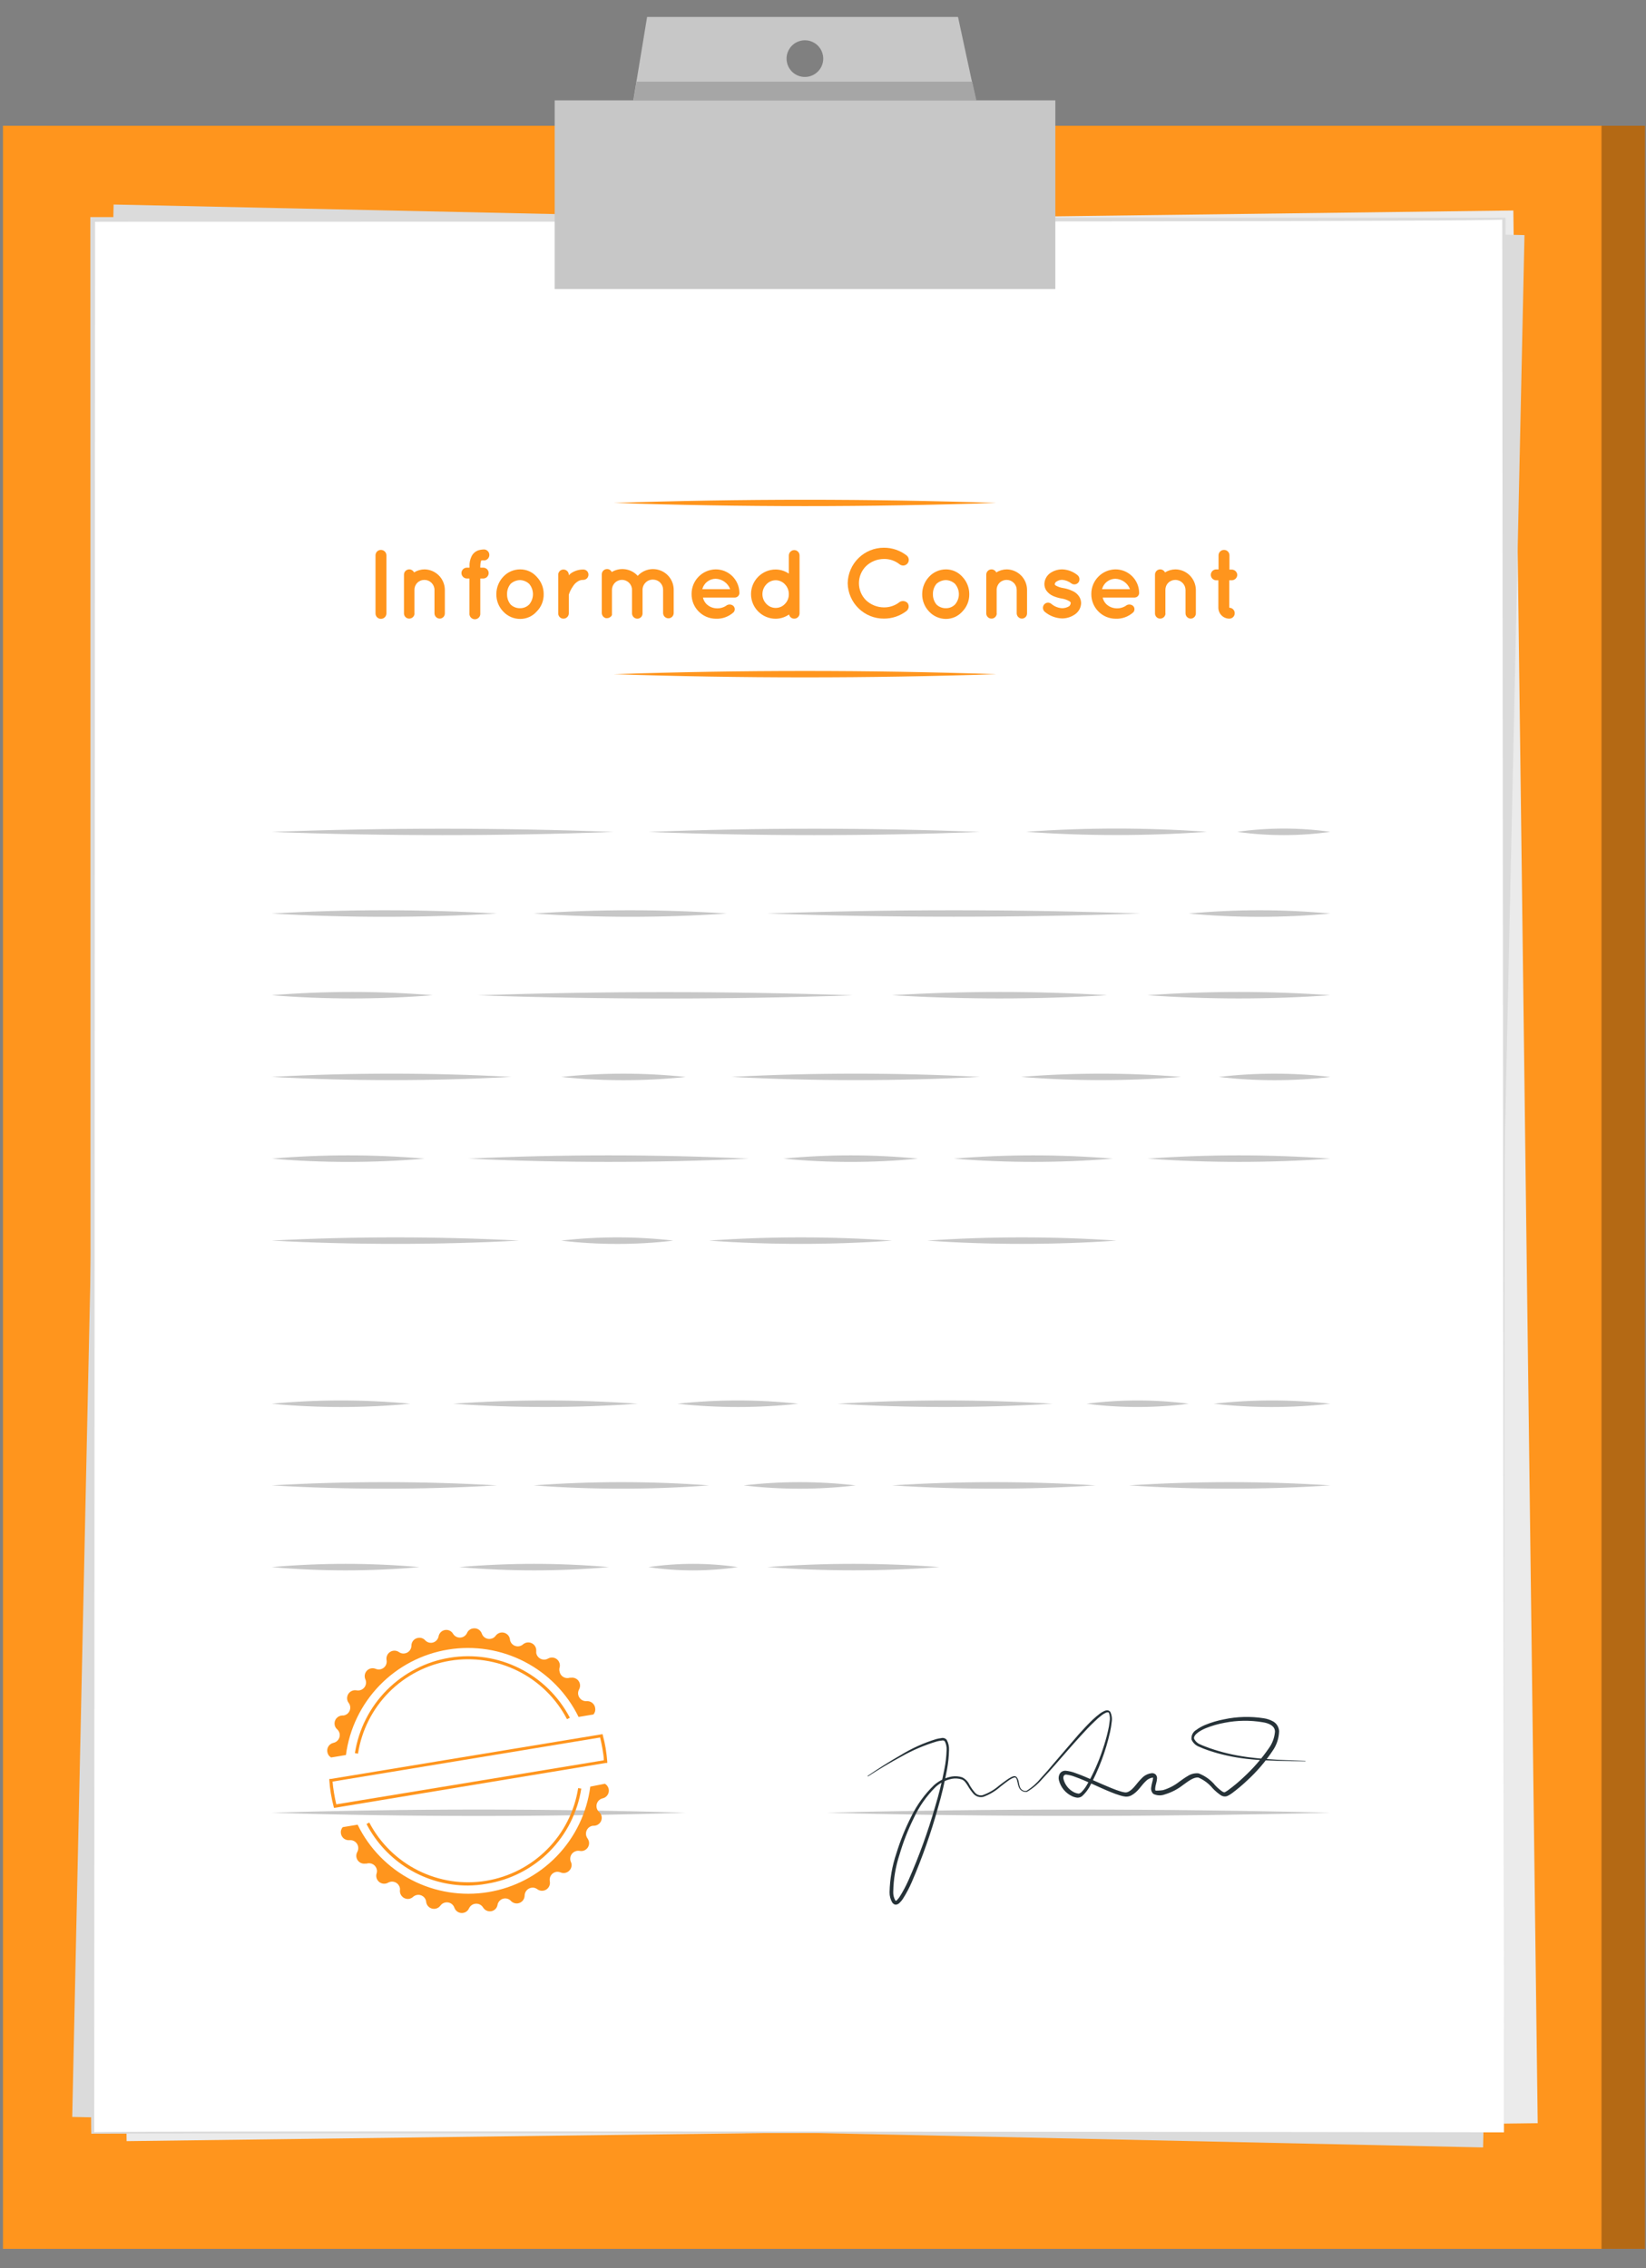 <svg width="82" height="113" viewBox="0 0 82 113" fill="none" xmlns="http://www.w3.org/2000/svg">
    <rect x="0" y="0" width="82" height="113" fill="#808080" stroke="none"/>
    <path d="M81.947 6.266H2.312V112.042H81.947V6.266Z" fill="#FF951D"/>
    <g opacity="0.3">
    <path d="M81.947 6.266H2.312V112.042H81.947V6.266Z" fill="#020100"/>
    </g>
    <path d="M79.783 6.266H0.148V112.042H79.783V6.266Z" fill="#FF951D"/>
    <path d="M75.391 10.487L5.094 11.383L6.308 106.676L76.605 105.78L75.391 10.487Z" fill="#EBEBEB"/>
    <path d="M5.66 10.19L3.598 105.469L73.884 106.99L75.946 11.712L5.66 10.19Z" fill="#DBDBDB"/>
    <path d="M74.92 10.938H4.617V106.238H74.92V10.938Z" fill="white"/>
    <path d="M74.923 106.234C74.863 106.253 4.604 106.29 4.547 106.306C4.491 106.322 4.513 10.968 4.5 10.933V10.816H4.614C4.686 10.797 74.932 10.863 74.999 10.848C75.027 10.933 74.894 106.145 74.916 106.234H74.923ZM74.923 106.234L74.838 10.933C75.416 11.094 4.468 11.028 4.62 11.053L4.737 10.933L4.693 106.234C4.203 106.136 75.046 106.234 74.923 106.234Z" fill="#DBDBDB"/>
    <path d="M61.637 41.445C63.174 41.227 64.734 41.227 66.271 41.445C64.734 41.661 63.174 41.661 61.637 41.445Z" fill="#C7C7C7"/>
    <path d="M51.117 41.443C54.116 41.227 57.127 41.227 60.126 41.443C57.127 41.657 54.116 41.657 51.117 41.443Z" fill="#C7C7C7"/>
    <path d="M32.301 41.448C37.792 41.236 43.324 41.236 48.818 41.448C43.324 41.66 37.792 41.66 32.301 41.448Z" fill="#C7C7C7"/>
    <path d="M13.535 41.448C19.2 41.236 24.915 41.236 30.573 41.448C24.906 41.66 19.194 41.66 13.535 41.448Z" fill="#C7C7C7"/>
    <path d="M59.219 45.515C61.565 45.297 63.925 45.297 66.271 45.515C63.925 45.732 61.565 45.732 59.219 45.515Z" fill="#C7C7C7"/>
    <path d="M38.219 45.513C44.402 45.298 50.626 45.298 56.809 45.513C50.626 45.725 44.402 45.725 38.219 45.513Z" fill="#C7C7C7"/>
    <path d="M26.586 45.515C29.788 45.297 33 45.297 36.202 45.515C33 45.73 29.788 45.73 26.586 45.515Z" fill="#C7C7C7"/>
    <path d="M13.535 45.515C17.273 45.297 21.02 45.297 24.757 45.515C21.02 45.73 17.273 45.73 13.535 45.515Z" fill="#C7C7C7"/>
    <path d="M57.164 49.583C60.196 49.368 63.239 49.368 66.271 49.583C63.239 49.798 60.196 49.798 57.164 49.583Z" fill="#C7C7C7"/>
    <path d="M44.441 49.583C48.011 49.368 51.591 49.368 55.161 49.583C51.591 49.798 48.011 49.798 44.441 49.583Z" fill="#C7C7C7"/>
    <path d="M23.793 49.589C30.008 49.377 36.267 49.377 42.484 49.589C36.267 49.8 30.008 49.8 23.793 49.589Z" fill="#C7C7C7"/>
    <path d="M13.535 49.583C16.205 49.368 18.888 49.368 21.558 49.583C18.888 49.798 16.205 49.798 13.535 49.583Z" fill="#C7C7C7"/>
    <path d="M60.719 53.656C62.564 53.438 64.428 53.438 66.273 53.656C64.428 53.872 62.564 53.872 60.719 53.656Z" fill="#C7C7C7"/>
    <path d="M50.863 53.653C53.517 53.438 56.185 53.438 58.839 53.653C56.185 53.868 53.517 53.868 50.863 53.653Z" fill="#C7C7C7"/>
    <path d="M36.441 53.653C40.564 53.438 44.695 53.438 48.817 53.653C44.695 53.868 40.564 53.868 36.441 53.653Z" fill="#C7C7C7"/>
    <path d="M27.957 53.656C30.018 53.438 32.095 53.438 34.156 53.656C32.095 53.872 30.018 53.872 27.957 53.656Z" fill="#C7C7C7"/>
    <path d="M13.535 53.653C17.51 53.438 21.494 53.438 25.468 53.653C21.494 53.868 17.51 53.868 13.535 53.653Z" fill="#C7C7C7"/>
    <path d="M57.164 57.726C60.196 57.508 63.239 57.508 66.271 57.726C63.239 57.941 60.196 57.941 57.164 57.726Z" fill="#C7C7C7"/>
    <path d="M47.516 57.726C50.152 57.508 52.801 57.508 55.437 57.726C52.801 57.941 50.152 57.941 47.516 57.726Z" fill="#C7C7C7"/>
    <path d="M39.02 57.726C41.252 57.508 43.501 57.508 45.734 57.726C43.501 57.943 41.252 57.943 39.02 57.726Z" fill="#C7C7C7"/>
    <path d="M23.324 57.726C27.971 57.508 32.653 57.508 37.303 57.726C32.653 57.941 27.971 57.941 23.324 57.726Z" fill="#C7C7C7"/>
    <path d="M13.535 57.726C16.069 57.508 18.617 57.508 21.15 57.726C18.616 57.943 16.069 57.943 13.535 57.726Z" fill="#C7C7C7"/>
    <path d="M46.191 61.81C49.331 61.595 52.481 61.595 55.621 61.81C52.481 62.026 49.331 62.026 46.191 61.81Z" fill="#C7C7C7"/>
    <path d="M35.32 61.81C38.356 61.595 41.404 61.595 44.44 61.81C41.405 62.026 38.358 62.026 35.324 61.81H35.32Z" fill="#C7C7C7"/>
    <path d="M27.957 61.811C29.814 61.594 31.689 61.594 33.546 61.811C31.689 62.029 29.814 62.029 27.957 61.811Z" fill="#C7C7C7"/>
    <path d="M13.535 61.809C17.642 61.595 21.757 61.595 25.863 61.809C21.757 62.026 17.642 62.026 13.535 61.809Z" fill="#C7C7C7"/>
    <path d="M60.465 69.937C62.394 69.719 64.342 69.719 66.272 69.937C64.342 70.154 62.394 70.154 60.465 69.937Z" fill="#C7C7C7"/>
    <path d="M54.129 69.937C55.819 69.719 57.531 69.719 59.221 69.937C57.531 70.153 55.819 70.153 54.129 69.937Z" fill="#C7C7C7"/>
    <path d="M41.723 69.937C45.291 69.719 48.87 69.719 52.439 69.937C48.87 70.152 45.291 70.152 41.723 69.937Z" fill="#C7C7C7"/>
    <path d="M33.746 69.937C35.748 69.719 37.767 69.719 39.768 69.937C37.767 70.154 35.748 70.154 33.746 69.937Z" fill="#C7C7C7"/>
    <path d="M22.574 69.937C25.634 69.719 28.706 69.719 31.767 69.937C28.706 70.152 25.635 70.152 22.574 69.937Z" fill="#C7C7C7"/>
    <path d="M13.535 69.937C15.831 69.719 18.143 69.719 20.439 69.937C18.143 70.154 15.831 70.154 13.535 69.937Z" fill="#C7C7C7"/>
    <path d="M56.25 74.005C59.588 73.79 62.936 73.79 66.274 74.005C62.936 74.223 59.588 74.223 56.25 74.005Z" fill="#C7C7C7"/>
    <path d="M44.441 74.005C47.816 73.79 51.201 73.79 54.576 74.005C51.201 74.223 47.816 74.223 44.441 74.005Z" fill="#C7C7C7"/>
    <path d="M37.047 74.006C38.9 73.79 40.773 73.79 42.626 74.006C40.773 74.224 38.9 74.224 37.047 74.006Z" fill="#C7C7C7"/>
    <path d="M26.586 74.005C29.494 73.79 32.415 73.79 35.323 74.005C32.415 74.223 29.494 74.223 26.586 74.005Z" fill="#C7C7C7"/>
    <path d="M13.535 74.005C17.273 73.79 21.02 73.79 24.757 74.005C21.02 74.223 17.273 74.223 13.535 74.005Z" fill="#C7C7C7"/>
    <path d="M38.219 78.075C41.077 77.86 43.947 77.86 46.804 78.075C43.947 78.29 41.077 78.29 38.219 78.075Z" fill="#C7C7C7"/>
    <path d="M32.301 78.076C33.779 77.86 35.28 77.86 36.758 78.076C35.28 78.295 33.779 78.295 32.301 78.076Z" fill="#C7C7C7"/>
    <path d="M22.879 78.076C25.362 77.86 27.859 77.86 30.342 78.076C27.859 78.293 25.362 78.293 22.879 78.076Z" fill="#C7C7C7"/>
    <path d="M13.535 78.076C15.984 77.86 18.448 77.86 20.897 78.076C18.448 78.293 15.984 78.293 13.535 78.076Z" fill="#C7C7C7"/>
    <path d="M13.535 90.315C20.392 90.103 27.295 90.103 34.155 90.315C27.295 90.527 20.392 90.527 13.535 90.315Z" fill="#C7C7C7"/>
    <path d="M41.184 90.314C49.402 90.102 58.057 90.105 66.273 90.314C58.054 90.522 49.393 90.526 41.184 90.314Z" fill="#C7C7C7"/>
    <path d="M30.574 33.589C36.912 33.377 43.291 33.377 49.629 33.589C43.291 33.8 36.912 33.8 30.574 33.589Z" fill="#FF951D"/>
    <path d="M30.574 25.057C36.912 24.846 43.291 24.846 49.629 25.057C43.291 25.269 36.912 25.269 30.574 25.057Z" fill="#FF951D"/>
    <path d="M18.707 27.667C18.707 27.632 18.713 27.597 18.727 27.564C18.74 27.531 18.76 27.501 18.785 27.476C18.81 27.451 18.84 27.431 18.872 27.418C18.905 27.405 18.94 27.398 18.976 27.398C19.011 27.398 19.047 27.405 19.08 27.418C19.113 27.431 19.143 27.451 19.169 27.476C19.194 27.501 19.215 27.53 19.229 27.563C19.243 27.596 19.25 27.631 19.251 27.667V30.563C19.25 30.598 19.243 30.634 19.229 30.666C19.215 30.699 19.194 30.729 19.169 30.754C19.143 30.779 19.113 30.799 19.08 30.812C19.047 30.825 19.011 30.832 18.976 30.831C18.94 30.832 18.905 30.825 18.872 30.812C18.84 30.799 18.81 30.779 18.785 30.754C18.76 30.729 18.74 30.699 18.727 30.666C18.713 30.633 18.707 30.598 18.707 30.563V27.667Z" fill="#FF951D"/>
    <path d="M22.161 29.388V30.561C22.161 30.595 22.155 30.628 22.142 30.659C22.13 30.69 22.111 30.719 22.088 30.743C22.064 30.767 22.037 30.786 22.006 30.799C21.975 30.813 21.942 30.82 21.908 30.82C21.839 30.819 21.773 30.792 21.724 30.744C21.675 30.695 21.647 30.63 21.645 30.561V29.388C21.645 29.322 21.631 29.257 21.605 29.196C21.579 29.136 21.541 29.081 21.494 29.035C21.447 28.989 21.391 28.952 21.329 28.928C21.268 28.903 21.203 28.891 21.137 28.892C21.072 28.892 21.007 28.905 20.948 28.93C20.888 28.955 20.833 28.991 20.788 29.038C20.742 29.084 20.706 29.139 20.682 29.199C20.658 29.259 20.646 29.323 20.647 29.388V30.561C20.651 30.576 20.651 30.593 20.647 30.608C20.634 30.668 20.601 30.721 20.554 30.76C20.507 30.798 20.448 30.819 20.387 30.82C20.353 30.821 20.319 30.814 20.287 30.801C20.255 30.788 20.226 30.77 20.202 30.745C20.178 30.721 20.158 30.693 20.145 30.661C20.132 30.629 20.125 30.595 20.125 30.561V28.63C20.125 28.595 20.132 28.561 20.145 28.529C20.158 28.497 20.177 28.468 20.202 28.444C20.226 28.42 20.255 28.4 20.287 28.387C20.319 28.374 20.353 28.367 20.387 28.367C20.438 28.367 20.487 28.382 20.529 28.409C20.572 28.436 20.606 28.474 20.628 28.519C20.783 28.421 20.962 28.369 21.146 28.367C21.415 28.37 21.672 28.479 21.862 28.67C22.052 28.861 22.159 29.119 22.161 29.388Z" fill="#FF951D"/>
    <path d="M23.927 28.213V28.282H24.076C24.147 28.282 24.215 28.311 24.266 28.361C24.316 28.411 24.344 28.48 24.344 28.551C24.344 28.622 24.316 28.691 24.266 28.742C24.216 28.793 24.147 28.822 24.076 28.823H23.927V30.552C23.931 30.59 23.927 30.628 23.916 30.665C23.904 30.701 23.885 30.734 23.859 30.763C23.834 30.791 23.802 30.814 23.768 30.829C23.733 30.845 23.695 30.853 23.657 30.853C23.619 30.853 23.581 30.845 23.546 30.829C23.511 30.814 23.48 30.791 23.454 30.763C23.429 30.734 23.41 30.701 23.398 30.665C23.386 30.628 23.383 30.59 23.387 30.552V28.823H23.263C23.191 28.823 23.121 28.794 23.07 28.743C23.018 28.692 22.989 28.623 22.988 28.551C22.988 28.515 22.995 28.48 23.009 28.447C23.023 28.414 23.044 28.384 23.069 28.359C23.095 28.334 23.125 28.314 23.159 28.301C23.192 28.288 23.227 28.281 23.263 28.282H23.39V28.213C23.382 28.047 23.415 27.882 23.485 27.732C23.518 27.658 23.567 27.591 23.628 27.537C23.689 27.482 23.761 27.441 23.839 27.416C23.934 27.388 24.033 27.374 24.133 27.375C24.2 27.382 24.262 27.414 24.308 27.465C24.353 27.515 24.378 27.581 24.378 27.648C24.378 27.716 24.353 27.782 24.308 27.832C24.262 27.883 24.2 27.915 24.133 27.922C24.09 27.915 24.046 27.915 24.003 27.922C23.994 27.919 23.984 27.919 23.974 27.922C23.974 27.922 23.927 28.032 23.927 28.213Z" fill="#FF951D"/>
    <path d="M25.065 30.463C24.843 30.231 24.722 29.921 24.727 29.6C24.727 29.281 24.848 28.974 25.065 28.74C25.172 28.623 25.302 28.529 25.448 28.465C25.593 28.401 25.75 28.368 25.909 28.367C26.066 28.366 26.222 28.398 26.366 28.462C26.509 28.527 26.637 28.622 26.74 28.74C26.963 28.971 27.087 29.279 27.085 29.6C27.088 29.76 27.06 29.918 27.001 30.067C26.942 30.215 26.853 30.35 26.74 30.463C26.638 30.58 26.513 30.674 26.371 30.738C26.23 30.802 26.077 30.836 25.922 30.836C25.761 30.837 25.601 30.805 25.454 30.741C25.306 30.676 25.174 30.582 25.065 30.463ZM25.261 29.6C25.255 29.789 25.318 29.973 25.438 30.119C25.5 30.179 25.574 30.226 25.655 30.257C25.736 30.289 25.822 30.304 25.909 30.302C25.993 30.303 26.076 30.287 26.153 30.256C26.231 30.224 26.302 30.177 26.361 30.119C26.484 29.975 26.551 29.792 26.551 29.603C26.551 29.414 26.484 29.232 26.361 29.088C26.238 28.974 26.077 28.907 25.909 28.901C25.735 28.904 25.567 28.971 25.438 29.088C25.319 29.232 25.256 29.414 25.261 29.6Z" fill="#FF951D"/>
    <path d="M29.316 28.631C29.316 28.7 29.289 28.766 29.241 28.815C29.192 28.863 29.126 28.891 29.057 28.891C28.952 28.887 28.848 28.92 28.763 28.982C28.672 29.043 28.595 29.124 28.539 29.219C28.45 29.345 28.381 29.483 28.337 29.63V30.563C28.335 30.633 28.306 30.699 28.255 30.748C28.205 30.796 28.138 30.823 28.068 30.822C27.999 30.822 27.933 30.795 27.884 30.746C27.836 30.697 27.809 30.631 27.809 30.563V28.631C27.809 28.563 27.837 28.498 27.886 28.45C27.934 28.402 28 28.375 28.068 28.375C28.137 28.374 28.204 28.401 28.254 28.449C28.305 28.496 28.334 28.562 28.337 28.631V28.663C28.368 28.627 28.403 28.594 28.441 28.565C28.626 28.436 28.848 28.37 29.073 28.375C29.139 28.378 29.201 28.406 29.247 28.454C29.292 28.502 29.317 28.565 29.316 28.631Z" fill="#FF951D"/>
    <path d="M32.01 29.389V30.564C32.01 30.633 31.983 30.699 31.934 30.748C31.885 30.796 31.82 30.824 31.751 30.824C31.682 30.823 31.616 30.796 31.566 30.747C31.517 30.699 31.488 30.634 31.485 30.564V29.389C31.485 29.256 31.433 29.129 31.339 29.035C31.245 28.942 31.118 28.889 30.986 28.889C30.853 28.889 30.726 28.942 30.633 29.035C30.539 29.129 30.486 29.256 30.486 29.389V30.552C30.486 30.552 30.486 30.577 30.486 30.587C30.489 30.597 30.489 30.608 30.486 30.618V30.643C30.463 30.689 30.428 30.728 30.384 30.755C30.341 30.782 30.291 30.797 30.24 30.798H30.189C30.131 30.785 30.079 30.753 30.041 30.706C30.003 30.66 29.982 30.602 29.98 30.542V29.379V28.617C29.98 28.583 29.986 28.548 29.998 28.516C30.011 28.484 30.03 28.455 30.054 28.43C30.078 28.405 30.107 28.386 30.139 28.372C30.171 28.359 30.205 28.352 30.24 28.352C30.289 28.35 30.338 28.363 30.38 28.39C30.422 28.416 30.454 28.455 30.474 28.5C30.678 28.377 30.919 28.328 31.156 28.363C31.392 28.397 31.609 28.513 31.77 28.69C31.91 28.536 32.093 28.429 32.295 28.381C32.497 28.333 32.709 28.348 32.903 28.423C33.097 28.497 33.263 28.629 33.381 28.8C33.499 28.972 33.562 29.174 33.562 29.382V30.546C33.561 30.615 33.533 30.68 33.484 30.729C33.435 30.778 33.369 30.805 33.3 30.805C33.23 30.805 33.164 30.778 33.114 30.729C33.065 30.681 33.036 30.615 33.034 30.546V29.382C33.035 29.25 32.984 29.123 32.891 29.028C32.799 28.933 32.673 28.879 32.541 28.877C32.472 28.874 32.404 28.885 32.339 28.91C32.275 28.934 32.216 28.972 32.167 29.02C32.117 29.067 32.078 29.125 32.051 29.188C32.024 29.252 32.01 29.32 32.01 29.389Z" fill="#FF951D"/>
    <path d="M34.453 29.594C34.451 29.273 34.575 28.963 34.8 28.734C35.024 28.504 35.33 28.372 35.651 28.367C35.958 28.365 36.253 28.483 36.474 28.696C36.694 28.909 36.824 29.199 36.834 29.505V29.53C36.837 29.545 36.837 29.56 36.834 29.575C36.824 29.633 36.793 29.686 36.746 29.723C36.699 29.759 36.64 29.776 36.581 29.771H35.019C35.045 29.89 35.103 29.999 35.187 30.087C35.313 30.213 35.48 30.291 35.658 30.305C35.836 30.323 36.015 30.281 36.166 30.185C36.219 30.14 36.286 30.116 36.355 30.118C36.424 30.119 36.49 30.147 36.54 30.194C36.581 30.237 36.603 30.293 36.603 30.352C36.603 30.411 36.581 30.468 36.54 30.51C36.299 30.726 35.984 30.84 35.661 30.826C35.5 30.825 35.342 30.792 35.194 30.73C35.047 30.667 34.913 30.576 34.801 30.461C34.688 30.347 34.6 30.211 34.54 30.062C34.481 29.913 34.451 29.754 34.453 29.594ZM34.987 29.354H36.375C36.32 29.205 36.221 29.076 36.092 28.984C35.964 28.891 35.81 28.84 35.651 28.835C35.499 28.836 35.351 28.887 35.231 28.981C35.111 29.075 35.025 29.206 34.987 29.354Z" fill="#FF951D"/>
    <path d="M39.832 30.561C39.831 30.626 39.807 30.689 39.763 30.737C39.719 30.785 39.659 30.815 39.594 30.821C39.529 30.828 39.464 30.811 39.411 30.773C39.359 30.735 39.322 30.678 39.308 30.615C39.112 30.751 38.879 30.825 38.641 30.827C38.315 30.827 38.003 30.697 37.773 30.467C37.543 30.237 37.414 29.925 37.414 29.6C37.414 29.275 37.543 28.963 37.773 28.733C38.003 28.503 38.315 28.373 38.641 28.373C38.875 28.374 39.105 28.446 39.298 28.579V27.672C39.3 27.601 39.329 27.533 39.38 27.484C39.431 27.434 39.499 27.406 39.57 27.406C39.64 27.407 39.706 27.435 39.756 27.485C39.805 27.535 39.832 27.602 39.832 27.672V30.574V30.561ZM38.641 28.908C38.554 28.909 38.469 28.927 38.391 28.962C38.312 28.996 38.241 29.047 38.182 29.11C38.118 29.176 38.067 29.253 38.033 29.338C37.999 29.424 37.982 29.515 37.983 29.606C37.983 29.696 38 29.785 38.034 29.868C38.068 29.951 38.119 30.026 38.182 30.09C38.241 30.153 38.313 30.203 38.392 30.237C38.471 30.271 38.556 30.288 38.642 30.288C38.728 30.288 38.813 30.271 38.893 30.237C38.972 30.203 39.043 30.153 39.102 30.09C39.165 30.026 39.215 29.951 39.249 29.868C39.282 29.785 39.299 29.696 39.298 29.606C39.301 29.422 39.23 29.243 39.102 29.11C39.043 29.047 38.972 28.996 38.892 28.961C38.813 28.926 38.727 28.908 38.641 28.908Z" fill="#FF951D"/>
    <path d="M42.23 29.056C42.239 28.584 42.432 28.134 42.77 27.804C43.107 27.473 43.56 27.288 44.032 27.289C44.442 27.287 44.84 27.422 45.164 27.672C45.223 27.717 45.262 27.785 45.271 27.859C45.281 27.933 45.26 28.008 45.215 28.067C45.169 28.126 45.102 28.164 45.028 28.174C44.953 28.183 44.879 28.163 44.819 28.117C44.597 27.938 44.318 27.842 44.032 27.849C43.703 27.85 43.386 27.977 43.147 28.203C43.034 28.314 42.944 28.447 42.883 28.593C42.822 28.74 42.79 28.897 42.79 29.056C42.79 29.215 42.822 29.372 42.883 29.519C42.944 29.665 43.034 29.798 43.147 29.91C43.388 30.134 43.704 30.259 44.032 30.261C44.318 30.266 44.597 30.171 44.819 29.992C44.881 29.954 44.955 29.939 45.026 29.948C45.099 29.958 45.165 29.993 45.215 30.046C45.257 30.105 45.275 30.179 45.266 30.252C45.257 30.324 45.22 30.391 45.164 30.438C44.84 30.688 44.442 30.822 44.032 30.82C43.56 30.822 43.107 30.638 42.77 30.308C42.432 29.977 42.239 29.528 42.23 29.056Z" fill="#FF951D"/>
    <path d="M46.28 30.463C46.059 30.23 45.938 29.921 45.941 29.6C45.942 29.281 46.062 28.974 46.28 28.74C46.387 28.623 46.517 28.529 46.663 28.465C46.808 28.401 46.965 28.368 47.124 28.367C47.279 28.367 47.433 28.4 47.575 28.464C47.717 28.529 47.843 28.623 47.946 28.74C48.166 28.972 48.288 29.28 48.287 29.6C48.29 29.759 48.262 29.918 48.203 30.066C48.145 30.214 48.057 30.349 47.946 30.463C47.843 30.58 47.717 30.674 47.575 30.739C47.433 30.803 47.279 30.836 47.124 30.836C46.965 30.836 46.808 30.802 46.663 30.738C46.517 30.674 46.387 30.58 46.28 30.463ZM46.476 29.6C46.472 29.788 46.534 29.972 46.653 30.118C46.715 30.179 46.789 30.226 46.87 30.257C46.951 30.289 47.037 30.304 47.124 30.302C47.208 30.303 47.291 30.287 47.368 30.256C47.446 30.224 47.516 30.177 47.576 30.118C47.7 29.976 47.769 29.793 47.769 29.603C47.769 29.414 47.7 29.231 47.576 29.088C47.453 28.973 47.292 28.907 47.124 28.901C46.949 28.904 46.782 28.971 46.653 29.088C46.535 29.232 46.472 29.414 46.476 29.6Z" fill="#FF951D"/>
    <path d="M51.165 29.388V30.561C51.165 30.629 51.139 30.695 51.091 30.743C51.043 30.792 50.977 30.819 50.909 30.82C50.841 30.819 50.776 30.791 50.728 30.742C50.68 30.694 50.652 30.629 50.65 30.561V29.388C50.649 29.322 50.636 29.257 50.609 29.196C50.583 29.136 50.546 29.081 50.498 29.035C50.451 28.989 50.395 28.952 50.334 28.928C50.273 28.903 50.207 28.891 50.141 28.892C50.076 28.892 50.012 28.905 49.952 28.93C49.892 28.955 49.838 28.991 49.792 29.038C49.747 29.084 49.711 29.139 49.687 29.199C49.663 29.259 49.65 29.323 49.651 29.388V30.561C49.657 30.576 49.657 30.593 49.651 30.608C49.639 30.668 49.607 30.722 49.56 30.761C49.513 30.8 49.453 30.821 49.392 30.82C49.323 30.82 49.257 30.793 49.209 30.744C49.16 30.696 49.133 30.63 49.133 30.561V28.63C49.133 28.561 49.16 28.494 49.209 28.445C49.257 28.396 49.323 28.368 49.392 28.367C49.442 28.367 49.492 28.381 49.534 28.408C49.577 28.435 49.611 28.474 49.632 28.519C49.789 28.421 49.969 28.369 50.154 28.367C50.422 28.371 50.679 28.48 50.868 28.671C51.057 28.862 51.164 29.12 51.165 29.388Z" fill="#FF951D"/>
    <path d="M52.01 30.125C52.031 30.097 52.057 30.074 52.087 30.058C52.117 30.041 52.151 30.03 52.185 30.026C52.219 30.023 52.254 30.026 52.287 30.037C52.32 30.047 52.35 30.064 52.377 30.087C52.528 30.216 52.718 30.292 52.917 30.302C53.035 30.301 53.15 30.269 53.252 30.21C53.276 30.193 53.297 30.171 53.311 30.145C53.326 30.12 53.335 30.091 53.337 30.062C53.343 30.046 53.343 30.029 53.337 30.014C53.322 29.989 53.3 29.968 53.274 29.954C53.153 29.883 53.019 29.837 52.879 29.818C52.732 29.792 52.589 29.748 52.452 29.689C52.316 29.627 52.199 29.528 52.114 29.404C52.057 29.309 52.027 29.199 52.029 29.088C52.033 28.982 52.061 28.879 52.112 28.785C52.162 28.692 52.233 28.612 52.32 28.551C52.498 28.429 52.708 28.365 52.923 28.367C53.191 28.377 53.45 28.473 53.66 28.639C53.717 28.678 53.757 28.738 53.771 28.806C53.785 28.873 53.772 28.944 53.736 29.003C53.717 29.031 53.692 29.055 53.664 29.074C53.635 29.093 53.603 29.105 53.57 29.112C53.536 29.118 53.502 29.117 53.468 29.11C53.435 29.103 53.403 29.089 53.375 29.069C53.245 28.966 53.088 28.904 52.923 28.889C52.818 28.886 52.715 28.917 52.629 28.977C52.609 28.988 52.591 29.004 52.577 29.023C52.563 29.043 52.554 29.065 52.55 29.088C52.545 29.101 52.545 29.116 52.55 29.129C52.564 29.149 52.582 29.166 52.604 29.177C52.715 29.238 52.836 29.279 52.961 29.297C53.12 29.322 53.275 29.37 53.42 29.439C53.563 29.498 53.684 29.599 53.767 29.73C53.825 29.825 53.857 29.934 53.859 30.046C53.856 30.159 53.826 30.27 53.771 30.369C53.716 30.468 53.638 30.552 53.543 30.615C53.357 30.742 53.136 30.811 52.911 30.811C52.59 30.801 52.282 30.681 52.038 30.473C51.992 30.428 51.963 30.368 51.958 30.304C51.953 30.24 51.971 30.176 52.01 30.125Z" fill="#FF951D"/>
    <path d="M54.367 29.594C54.365 29.273 54.489 28.963 54.714 28.734C54.938 28.504 55.244 28.372 55.565 28.367C55.872 28.365 56.167 28.483 56.388 28.696C56.609 28.909 56.738 29.199 56.748 29.505V29.53C56.751 29.545 56.751 29.56 56.748 29.575C56.738 29.633 56.707 29.686 56.66 29.723C56.613 29.759 56.554 29.776 56.495 29.771H54.933C54.959 29.89 55.017 29.999 55.101 30.087C55.227 30.213 55.394 30.29 55.572 30.305C55.75 30.323 55.929 30.281 56.081 30.185C56.133 30.14 56.2 30.116 56.269 30.118C56.338 30.119 56.404 30.147 56.454 30.194C56.495 30.237 56.517 30.293 56.517 30.352C56.517 30.411 56.495 30.468 56.454 30.51C56.213 30.726 55.898 30.84 55.575 30.826C55.414 30.825 55.256 30.792 55.108 30.73C54.961 30.667 54.827 30.576 54.715 30.461C54.603 30.347 54.514 30.211 54.455 30.062C54.395 29.913 54.365 29.754 54.367 29.594ZM54.901 29.354H56.292C56.236 29.205 56.137 29.077 56.007 28.984C55.878 28.892 55.724 28.84 55.565 28.835C55.413 28.836 55.265 28.887 55.145 28.981C55.025 29.075 54.939 29.206 54.901 29.354Z" fill="#FF951D"/>
    <path d="M59.575 29.388V30.561C59.575 30.629 59.548 30.695 59.5 30.743C59.452 30.792 59.387 30.819 59.319 30.82C59.251 30.819 59.185 30.791 59.137 30.742C59.089 30.694 59.061 30.629 59.06 30.561V29.388C59.057 29.255 59.002 29.128 58.906 29.035C58.81 28.942 58.681 28.89 58.547 28.892C58.483 28.892 58.418 28.905 58.358 28.93C58.299 28.955 58.244 28.991 58.199 29.038C58.153 29.084 58.117 29.139 58.093 29.199C58.069 29.259 58.057 29.323 58.057 29.388V30.561C58.062 30.576 58.062 30.593 58.057 30.608C58.045 30.668 58.012 30.721 57.965 30.76C57.918 30.798 57.859 30.819 57.798 30.82C57.764 30.821 57.73 30.814 57.699 30.801C57.667 30.788 57.638 30.769 57.614 30.745C57.59 30.721 57.571 30.692 57.558 30.661C57.545 30.629 57.539 30.595 57.539 30.561V28.63C57.539 28.595 57.545 28.561 57.558 28.529C57.571 28.498 57.59 28.469 57.614 28.444C57.638 28.42 57.667 28.4 57.698 28.387C57.73 28.374 57.764 28.367 57.798 28.367C57.849 28.367 57.898 28.382 57.94 28.409C57.983 28.436 58.017 28.474 58.038 28.519C58.194 28.421 58.373 28.369 58.557 28.367C58.826 28.37 59.084 28.479 59.274 28.67C59.464 28.861 59.572 29.119 59.575 29.388Z" fill="#FF951D"/>
    <path d="M61.638 28.641C61.636 28.713 61.606 28.781 61.555 28.831C61.504 28.881 61.434 28.91 61.363 28.91H61.239V30.278C61.275 30.278 61.311 30.285 61.344 30.299C61.377 30.313 61.407 30.333 61.433 30.359C61.458 30.385 61.478 30.415 61.491 30.448C61.505 30.482 61.512 30.517 61.511 30.553C61.511 30.589 61.504 30.624 61.49 30.657C61.477 30.69 61.457 30.719 61.431 30.744C61.406 30.769 61.376 30.789 61.343 30.802C61.31 30.816 61.275 30.822 61.239 30.822C61.095 30.821 60.958 30.764 60.856 30.662C60.754 30.56 60.697 30.422 60.696 30.278V28.91H60.563C60.496 28.902 60.435 28.871 60.39 28.821C60.345 28.771 60.32 28.706 60.32 28.639C60.32 28.572 60.345 28.508 60.39 28.458C60.435 28.408 60.496 28.376 60.563 28.369H60.705V27.667C60.705 27.631 60.712 27.596 60.726 27.563C60.74 27.53 60.76 27.5 60.786 27.475C60.812 27.45 60.842 27.43 60.875 27.417C60.909 27.404 60.944 27.398 60.98 27.398C61.016 27.398 61.051 27.405 61.084 27.418C61.116 27.431 61.146 27.451 61.171 27.476C61.196 27.501 61.216 27.531 61.229 27.564C61.243 27.597 61.249 27.632 61.249 27.667V28.378H61.372C61.441 28.381 61.507 28.409 61.556 28.458C61.605 28.506 61.635 28.572 61.638 28.641Z" fill="#FF951D"/>
    <path d="M43.219 88.483C43.753 88.116 44.3 87.768 44.866 87.446C45.422 87.104 46.02 86.834 46.645 86.643C46.727 86.622 46.809 86.606 46.892 86.596C46.941 86.582 46.993 86.584 47.041 86.6C47.089 86.615 47.132 86.644 47.164 86.684C47.248 86.839 47.287 87.014 47.278 87.19C47.271 87.519 47.237 87.846 47.176 88.17C47.059 88.809 46.909 89.442 46.728 90.066C46.38 91.319 45.948 92.546 45.435 93.74C45.305 94.044 45.151 94.337 44.973 94.615C44.923 94.689 44.865 94.757 44.799 94.817C44.753 94.862 44.693 94.888 44.629 94.893C44.586 94.893 44.545 94.879 44.512 94.852L44.452 94.792C44.359 94.634 44.312 94.454 44.316 94.271C44.331 93.611 44.446 92.958 44.657 92.333C44.849 91.708 45.094 91.101 45.39 90.518C45.675 89.928 46.061 89.393 46.532 88.938C46.785 88.714 47.096 88.565 47.429 88.508C47.6 88.482 47.775 88.497 47.938 88.552C48.096 88.63 48.222 88.76 48.295 88.919C48.372 89.058 48.463 89.188 48.567 89.308C48.613 89.365 48.675 89.407 48.744 89.43C48.814 89.453 48.888 89.456 48.959 89.437C49.258 89.33 49.535 89.168 49.775 88.96C49.904 88.862 50.031 88.764 50.167 88.669C50.234 88.621 50.305 88.577 50.379 88.54C50.448 88.508 50.553 88.451 50.647 88.54C50.774 88.698 50.742 88.856 50.805 89.011C50.823 89.082 50.868 89.144 50.931 89.183C50.993 89.223 51.068 89.237 51.141 89.222C51.412 89.052 51.653 88.838 51.855 88.59C52.073 88.353 52.288 88.11 52.487 87.866C52.911 87.376 53.328 86.88 53.752 86.393C53.97 86.153 54.191 85.913 54.425 85.688C54.543 85.576 54.668 85.471 54.798 85.372C54.867 85.322 54.941 85.278 55.019 85.243C55.064 85.222 55.112 85.211 55.161 85.211C55.191 85.212 55.22 85.219 55.246 85.233C55.273 85.246 55.296 85.266 55.313 85.29C55.388 85.452 55.411 85.633 55.38 85.808C55.363 85.972 55.336 86.135 55.3 86.295C55.084 87.254 54.736 88.179 54.267 89.042C54.18 89.191 54.074 89.326 53.951 89.447C53.915 89.487 53.871 89.518 53.822 89.538C53.773 89.558 53.719 89.567 53.666 89.564C53.575 89.553 53.486 89.527 53.404 89.488C53.243 89.412 53.102 89.301 52.989 89.164C52.877 89.027 52.796 88.867 52.753 88.695C52.725 88.588 52.739 88.475 52.791 88.378C52.82 88.328 52.862 88.286 52.914 88.258C52.966 88.232 53.023 88.219 53.081 88.22C53.254 88.237 53.423 88.277 53.584 88.34C53.9 88.451 54.194 88.581 54.491 88.71C54.788 88.84 55.086 88.973 55.383 89.093C55.531 89.153 55.683 89.21 55.831 89.254C55.901 89.277 55.974 89.293 56.047 89.301C56.108 89.306 56.169 89.293 56.224 89.263C56.467 89.14 56.631 88.837 56.875 88.6C57.005 88.457 57.182 88.366 57.374 88.344C57.41 88.34 57.447 88.344 57.481 88.355C57.515 88.367 57.547 88.385 57.573 88.41C57.597 88.437 57.616 88.468 57.627 88.503C57.639 88.537 57.643 88.573 57.64 88.609C57.634 88.698 57.618 88.786 57.592 88.871C57.548 89.02 57.529 89.203 57.57 89.21C57.611 89.216 57.804 89.21 57.94 89.188C58.237 89.099 58.515 88.954 58.759 88.761C58.892 88.669 59.021 88.568 59.173 88.483C59.333 88.378 59.524 88.332 59.713 88.353C60.039 88.478 60.326 88.686 60.545 88.957C60.65 89.068 60.767 89.169 60.892 89.257C60.949 89.292 61.003 89.305 61.016 89.292C61.082 89.259 61.144 89.22 61.202 89.175C61.459 88.986 61.705 88.782 61.936 88.562C62.41 88.129 62.834 87.645 63.2 87.117C63.382 86.872 63.491 86.581 63.516 86.276C63.516 85.985 63.216 85.853 62.906 85.805C62.278 85.699 61.635 85.708 61.009 85.831C60.696 85.888 60.389 85.975 60.093 86.093C59.947 86.149 59.809 86.224 59.682 86.314C59.562 86.403 59.454 86.529 59.489 86.63C59.554 86.762 59.667 86.864 59.805 86.915C59.944 86.984 60.099 87.032 60.251 87.092C60.554 87.199 60.864 87.289 61.177 87.364C62.441 87.661 63.741 87.68 65.034 87.734V87.756C63.741 87.718 62.432 87.756 61.152 87.471C60.831 87.403 60.514 87.315 60.203 87.209C60.046 87.157 59.892 87.097 59.742 87.029C59.657 86.998 59.579 86.95 59.514 86.888C59.448 86.826 59.395 86.751 59.359 86.668C59.346 86.574 59.362 86.477 59.404 86.392C59.446 86.306 59.513 86.235 59.596 86.188C59.731 86.088 59.878 86.005 60.033 85.941C60.338 85.815 60.656 85.721 60.981 85.66C61.628 85.522 62.294 85.504 62.947 85.606C63.121 85.63 63.288 85.687 63.44 85.774C63.522 85.824 63.591 85.894 63.64 85.978C63.689 86.061 63.717 86.154 63.722 86.251C63.713 86.597 63.603 86.934 63.406 87.218C63.041 87.767 62.611 88.269 62.125 88.713C61.886 88.939 61.634 89.15 61.37 89.346C61.298 89.398 61.222 89.444 61.142 89.482C61.087 89.502 61.027 89.508 60.969 89.5C60.91 89.491 60.855 89.469 60.807 89.434C60.666 89.338 60.536 89.226 60.418 89.102C60.226 88.868 59.981 88.683 59.704 88.562C59.467 88.527 59.189 88.751 58.932 88.935C58.665 89.144 58.36 89.302 58.035 89.399C57.943 89.435 57.844 89.452 57.745 89.448C57.646 89.445 57.549 89.42 57.459 89.377C57.417 89.338 57.384 89.288 57.365 89.233C57.346 89.178 57.34 89.119 57.349 89.061C57.36 88.975 57.377 88.889 57.399 88.805C57.42 88.736 57.435 88.665 57.444 88.593C57.444 88.565 57.444 88.552 57.444 88.565C57.444 88.578 57.444 88.565 57.415 88.565C57.282 88.586 57.161 88.652 57.071 88.751C56.849 88.957 56.698 89.27 56.356 89.453C56.266 89.499 56.164 89.519 56.062 89.51C55.974 89.5 55.887 89.481 55.803 89.453C55.642 89.406 55.487 89.346 55.338 89.286C55.022 89.159 54.738 89.026 54.444 88.894C54.15 88.761 53.849 88.631 53.552 88.524C53.411 88.468 53.264 88.431 53.113 88.413C53.009 88.413 52.952 88.499 52.98 88.638C53.017 88.78 53.084 88.914 53.176 89.028C53.269 89.143 53.386 89.236 53.518 89.301C53.583 89.331 53.652 89.351 53.723 89.362C53.764 89.362 53.812 89.343 53.868 89.295C53.977 89.186 54.071 89.062 54.147 88.928C54.468 88.371 54.73 87.782 54.931 87.171C55.036 86.867 55.125 86.558 55.196 86.245C55.234 86.09 55.262 85.932 55.278 85.774C55.307 85.629 55.295 85.479 55.244 85.341C55.196 85.255 55.013 85.363 54.896 85.448C54.768 85.545 54.647 85.651 54.532 85.764C54.298 85.985 54.077 86.219 53.859 86.46C53.423 86.937 52.999 87.43 52.572 87.917C52.358 88.16 52.142 88.404 51.918 88.638C51.705 88.889 51.45 89.103 51.166 89.27C51.077 89.287 50.985 89.27 50.907 89.222C50.83 89.175 50.774 89.101 50.748 89.014C50.685 88.862 50.692 88.669 50.606 88.574C50.565 88.536 50.486 88.574 50.42 88.6C50.349 88.636 50.282 88.679 50.217 88.726C50.088 88.818 49.961 88.919 49.832 89.02C49.584 89.24 49.296 89.41 48.985 89.523C48.897 89.544 48.806 89.541 48.72 89.514C48.635 89.487 48.558 89.438 48.498 89.371C48.389 89.246 48.292 89.11 48.21 88.966C48.125 88.834 48.039 88.691 47.894 88.65C47.748 88.605 47.593 88.594 47.442 88.619C47.132 88.675 46.844 88.817 46.611 89.029C46.156 89.481 45.785 90.01 45.517 90.591C45.232 91.169 44.997 91.771 44.815 92.39C44.615 92.997 44.509 93.631 44.499 94.271C44.495 94.413 44.53 94.554 44.6 94.678L44.629 94.707C44.645 94.7 44.66 94.691 44.673 94.678C44.725 94.627 44.771 94.571 44.812 94.511C44.983 94.242 45.133 93.961 45.261 93.67C45.783 92.487 46.225 91.269 46.582 90.025C46.77 89.407 46.925 88.779 47.047 88.144C47.11 87.832 47.147 87.515 47.157 87.196C47.167 87.047 47.138 86.897 47.072 86.763C47.031 86.716 46.996 86.7 46.908 86.719C46.83 86.726 46.753 86.74 46.677 86.76C46.059 86.944 45.464 87.197 44.904 87.515C44.335 87.821 43.778 88.152 43.235 88.508L43.219 88.483Z" fill="#263238"/>
    <path d="M29.237 84.754C29.136 84.764 29.035 84.736 28.954 84.674C28.874 84.612 28.82 84.522 28.803 84.422C28.791 84.335 28.806 84.247 28.848 84.169C28.884 84.105 28.901 84.031 28.897 83.957C28.893 83.883 28.868 83.812 28.826 83.751C28.783 83.691 28.724 83.643 28.656 83.614C28.588 83.585 28.513 83.576 28.44 83.588H28.383C28.329 83.605 28.271 83.61 28.215 83.603C28.159 83.596 28.104 83.576 28.056 83.546C28.008 83.516 27.966 83.476 27.935 83.429C27.904 83.382 27.883 83.328 27.874 83.272C27.86 83.213 27.86 83.151 27.874 83.091C27.894 83.028 27.897 82.96 27.883 82.894C27.869 82.828 27.838 82.767 27.794 82.717C27.751 82.666 27.695 82.628 27.632 82.605C27.569 82.582 27.501 82.575 27.435 82.586C27.388 82.594 27.343 82.61 27.302 82.633C27.247 82.665 27.184 82.682 27.121 82.684C27.057 82.686 26.994 82.674 26.936 82.646C26.878 82.619 26.828 82.578 26.79 82.528C26.751 82.477 26.725 82.418 26.714 82.355C26.711 82.322 26.711 82.29 26.714 82.257C26.72 82.178 26.703 82.1 26.664 82.031C26.625 81.962 26.567 81.906 26.496 81.871C26.426 81.835 26.346 81.822 26.268 81.831C26.19 81.841 26.116 81.874 26.056 81.925C26.004 81.972 25.94 82.003 25.871 82.017C25.802 82.031 25.73 82.025 25.664 82.002C25.598 81.979 25.539 81.939 25.493 81.885C25.448 81.832 25.417 81.767 25.405 81.698V81.682C25.396 81.603 25.363 81.529 25.311 81.469C25.259 81.409 25.19 81.366 25.113 81.346C25.036 81.326 24.955 81.33 24.881 81.356C24.806 81.383 24.741 81.431 24.694 81.495C24.665 81.536 24.628 81.571 24.585 81.598C24.542 81.624 24.494 81.642 24.444 81.65C24.351 81.666 24.256 81.649 24.174 81.601C24.093 81.553 24.032 81.477 24.002 81.388C23.971 81.299 23.91 81.225 23.83 81.178C23.749 81.131 23.654 81.115 23.562 81.132C23.498 81.141 23.438 81.167 23.387 81.206C23.335 81.245 23.294 81.297 23.268 81.356C23.239 81.422 23.192 81.478 23.132 81.519C23.073 81.56 23.003 81.584 22.931 81.588C22.86 81.592 22.788 81.576 22.724 81.543C22.66 81.509 22.607 81.459 22.57 81.397C22.53 81.328 22.469 81.274 22.397 81.24C22.325 81.207 22.244 81.197 22.165 81.211C22.087 81.225 22.014 81.263 21.958 81.319C21.901 81.376 21.863 81.448 21.849 81.527C21.834 81.605 21.796 81.677 21.74 81.734C21.684 81.79 21.611 81.828 21.533 81.843C21.468 81.854 21.402 81.848 21.34 81.827C21.278 81.805 21.223 81.768 21.179 81.72C21.135 81.672 21.08 81.636 21.019 81.616C20.957 81.595 20.892 81.591 20.828 81.603C20.736 81.616 20.651 81.663 20.59 81.734C20.529 81.805 20.496 81.895 20.496 81.988C20.496 82.082 20.462 82.173 20.4 82.245C20.339 82.316 20.254 82.363 20.161 82.377C20.111 82.386 20.059 82.384 20.01 82.372C19.961 82.36 19.914 82.338 19.873 82.308C19.809 82.264 19.733 82.24 19.655 82.239C19.577 82.238 19.5 82.26 19.435 82.302C19.369 82.344 19.317 82.404 19.286 82.476C19.254 82.547 19.244 82.626 19.257 82.703C19.271 82.773 19.266 82.846 19.242 82.914C19.218 82.981 19.176 83.041 19.12 83.087C19.064 83.132 18.997 83.162 18.926 83.172C18.855 83.182 18.783 83.173 18.716 83.145C18.652 83.118 18.581 83.109 18.511 83.118C18.442 83.127 18.376 83.155 18.32 83.198C18.265 83.241 18.222 83.298 18.196 83.363C18.17 83.428 18.162 83.499 18.173 83.569C18.177 83.603 18.187 83.636 18.201 83.667C18.226 83.722 18.237 83.782 18.235 83.842C18.232 83.903 18.216 83.962 18.188 84.015C18.159 84.068 18.118 84.114 18.069 84.149C18.02 84.184 17.964 84.207 17.904 84.217C17.858 84.225 17.811 84.225 17.765 84.217C17.702 84.205 17.637 84.208 17.576 84.227C17.514 84.245 17.458 84.278 17.413 84.323C17.367 84.367 17.332 84.422 17.312 84.483C17.292 84.544 17.287 84.609 17.297 84.672C17.307 84.732 17.331 84.788 17.367 84.836C17.409 84.891 17.436 84.955 17.445 85.023C17.455 85.092 17.446 85.161 17.421 85.225C17.395 85.289 17.354 85.345 17.3 85.388C17.246 85.43 17.182 85.458 17.114 85.469H17.054C16.997 85.47 16.941 85.484 16.89 85.509C16.839 85.534 16.794 85.569 16.758 85.613C16.721 85.656 16.695 85.707 16.68 85.762C16.665 85.817 16.662 85.874 16.671 85.93C16.684 86.019 16.729 86.1 16.798 86.158C16.862 86.217 16.905 86.296 16.921 86.382C16.937 86.484 16.913 86.588 16.854 86.672C16.795 86.756 16.706 86.814 16.605 86.834C16.506 86.857 16.42 86.917 16.364 87.002C16.309 87.087 16.289 87.19 16.308 87.29C16.317 87.346 16.338 87.4 16.37 87.447C16.402 87.493 16.445 87.533 16.494 87.561L17.234 87.438C17.405 86.132 17.993 84.916 18.91 83.97C19.827 83.023 21.024 82.398 22.324 82.185C23.624 81.972 24.958 82.184 26.128 82.788C27.299 83.393 28.243 84.358 28.823 85.541L29.562 85.418C29.6 85.376 29.627 85.325 29.643 85.27C29.658 85.215 29.661 85.158 29.651 85.102C29.639 85.002 29.589 84.911 29.512 84.846C29.436 84.782 29.337 84.749 29.237 84.754ZM29.407 89.012C29.237 90.32 28.649 91.537 27.732 92.484C26.815 93.431 25.618 94.058 24.317 94.27C23.016 94.483 21.681 94.271 20.51 93.666C19.339 93.06 18.394 92.094 17.816 90.909L17.076 91.032C17.037 91.074 17.009 91.125 16.993 91.18C16.977 91.234 16.974 91.292 16.984 91.348C16.999 91.448 17.052 91.539 17.132 91.601C17.212 91.663 17.313 91.691 17.414 91.68C17.514 91.671 17.615 91.7 17.694 91.761C17.774 91.823 17.828 91.913 17.844 92.012C17.858 92.1 17.842 92.19 17.8 92.268C17.764 92.332 17.747 92.406 17.75 92.479C17.754 92.553 17.778 92.624 17.82 92.684C17.863 92.745 17.921 92.792 17.989 92.821C18.057 92.85 18.132 92.858 18.204 92.847H18.264C18.319 92.83 18.376 92.825 18.433 92.833C18.489 92.84 18.543 92.859 18.592 92.889C18.64 92.919 18.682 92.959 18.713 93.006C18.745 93.053 18.767 93.107 18.776 93.163C18.785 93.222 18.78 93.283 18.761 93.34C18.741 93.404 18.738 93.472 18.752 93.537C18.766 93.603 18.796 93.664 18.84 93.714C18.884 93.765 18.94 93.803 19.003 93.826C19.066 93.849 19.134 93.856 19.2 93.846C19.248 93.839 19.294 93.823 19.336 93.798C19.392 93.767 19.454 93.749 19.517 93.747C19.581 93.745 19.644 93.758 19.702 93.785C19.76 93.812 19.81 93.853 19.848 93.904C19.887 93.954 19.913 94.014 19.924 94.076C19.929 94.109 19.929 94.142 19.924 94.174C19.918 94.235 19.927 94.296 19.948 94.352C19.97 94.409 20.004 94.46 20.048 94.501C20.092 94.543 20.145 94.573 20.203 94.591C20.261 94.609 20.323 94.614 20.382 94.604C20.455 94.59 20.523 94.556 20.578 94.506C20.631 94.459 20.695 94.426 20.765 94.412C20.834 94.398 20.906 94.403 20.973 94.427C21.04 94.451 21.099 94.492 21.144 94.546C21.189 94.601 21.219 94.667 21.23 94.737V94.753C21.239 94.832 21.272 94.907 21.324 94.967C21.377 95.027 21.446 95.07 21.524 95.09C21.601 95.11 21.683 95.106 21.758 95.078C21.833 95.051 21.898 95.001 21.944 94.936C22.004 94.855 22.094 94.8 22.194 94.784C22.286 94.768 22.382 94.785 22.463 94.832C22.544 94.88 22.605 94.955 22.636 95.044C22.662 95.118 22.709 95.184 22.772 95.231C22.835 95.279 22.912 95.306 22.991 95.309C23.069 95.313 23.148 95.292 23.215 95.251C23.282 95.209 23.335 95.148 23.366 95.075C23.397 95.01 23.445 94.954 23.504 94.913C23.564 94.873 23.634 94.85 23.706 94.846C23.778 94.842 23.85 94.858 23.914 94.891C23.977 94.925 24.031 94.976 24.068 95.037C24.109 95.104 24.169 95.158 24.241 95.19C24.312 95.223 24.392 95.234 24.47 95.221C24.549 95.208 24.622 95.17 24.679 95.114C24.735 95.057 24.773 94.984 24.786 94.904C24.799 94.826 24.837 94.753 24.894 94.697C24.95 94.64 25.023 94.602 25.102 94.588C25.165 94.577 25.23 94.582 25.291 94.603C25.351 94.623 25.406 94.658 25.45 94.705C25.494 94.753 25.549 94.789 25.61 94.81C25.671 94.832 25.736 94.838 25.8 94.829C25.894 94.814 25.979 94.767 26.041 94.695C26.102 94.623 26.136 94.531 26.136 94.437C26.139 94.344 26.174 94.254 26.235 94.184C26.296 94.114 26.379 94.067 26.471 94.051C26.52 94.042 26.572 94.043 26.621 94.054C26.671 94.066 26.717 94.087 26.758 94.117C26.822 94.167 26.899 94.197 26.979 94.201C27.059 94.206 27.14 94.186 27.208 94.144C27.277 94.102 27.331 94.04 27.364 93.966C27.396 93.893 27.406 93.811 27.39 93.732C27.38 93.68 27.38 93.627 27.39 93.575C27.4 93.523 27.421 93.474 27.45 93.43C27.479 93.386 27.517 93.349 27.561 93.32C27.605 93.291 27.655 93.271 27.707 93.261C27.779 93.251 27.853 93.259 27.922 93.286C27.987 93.314 28.058 93.323 28.128 93.315C28.198 93.306 28.264 93.278 28.32 93.235C28.376 93.192 28.42 93.135 28.447 93.069C28.473 93.004 28.482 92.932 28.472 92.862C28.465 92.829 28.455 92.796 28.44 92.764C28.416 92.709 28.405 92.649 28.408 92.589C28.41 92.529 28.427 92.47 28.455 92.418C28.484 92.365 28.524 92.319 28.573 92.284C28.622 92.249 28.678 92.225 28.737 92.214C28.783 92.207 28.83 92.207 28.876 92.214C28.939 92.227 29.004 92.225 29.065 92.207C29.126 92.189 29.182 92.156 29.228 92.111C29.274 92.067 29.308 92.012 29.328 91.951C29.348 91.89 29.352 91.825 29.341 91.762C29.33 91.702 29.306 91.645 29.271 91.595C29.23 91.54 29.204 91.475 29.195 91.407C29.187 91.338 29.196 91.269 29.222 91.205C29.248 91.142 29.29 91.086 29.344 91.043C29.398 91.001 29.462 90.973 29.53 90.963H29.587C29.644 90.962 29.7 90.949 29.752 90.925C29.803 90.9 29.849 90.865 29.885 90.822C29.922 90.778 29.949 90.728 29.964 90.673C29.979 90.618 29.982 90.56 29.973 90.504C29.959 90.416 29.914 90.336 29.847 90.277C29.793 90.228 29.753 90.166 29.732 90.097C29.711 90.027 29.71 89.953 29.728 89.883C29.746 89.813 29.784 89.749 29.836 89.698C29.888 89.648 29.953 89.613 30.024 89.597C30.101 89.579 30.171 89.539 30.225 89.481C30.279 89.423 30.315 89.35 30.327 89.271C30.339 89.193 30.327 89.112 30.292 89.041C30.258 88.969 30.203 88.91 30.134 88.87L29.407 89.012Z" fill="#FF951D"/>
    <path d="M17.835 87.37L17.68 87.345C17.866 86.157 18.422 85.058 19.269 84.205C20.116 83.352 21.211 82.787 22.397 82.592C23.583 82.396 24.801 82.58 25.877 83.117C26.953 83.653 27.832 84.516 28.39 85.581L28.247 85.653C27.706 84.616 26.852 83.776 25.805 83.254C24.759 82.731 23.574 82.552 22.419 82.742C21.265 82.932 20.201 83.482 19.377 84.313C18.554 85.144 18.014 86.214 17.835 87.37Z" fill="#FF951D"/>
    <path d="M23.316 93.941C22.273 93.943 21.249 93.658 20.357 93.117C19.465 92.576 18.739 91.801 18.258 90.875L18.397 90.802C18.939 91.837 19.794 92.674 20.839 93.195C21.885 93.716 23.068 93.895 24.22 93.704C25.373 93.514 26.436 92.966 27.259 92.136C28.082 91.307 28.622 90.24 28.803 89.086L28.958 89.111C28.773 90.298 28.218 91.396 27.371 92.247C26.525 93.099 25.43 93.661 24.245 93.853C23.938 93.909 23.627 93.938 23.316 93.941Z" fill="#FF951D"/>
    <path d="M16.64 90.075L16.621 90.005C16.567 89.806 16.523 89.594 16.482 89.357C16.446 89.139 16.421 88.92 16.406 88.7V88.63H16.479L30.018 86.398L30.034 86.468C30.091 86.676 30.137 86.887 30.173 87.1C30.211 87.337 30.236 87.555 30.252 87.761V87.834H30.182L16.64 90.075ZM16.567 88.763C16.583 88.94 16.605 89.126 16.64 89.329C16.675 89.531 16.71 89.721 16.754 89.895L30.081 87.701C30.081 87.521 30.043 87.331 30.012 87.126C29.977 86.923 29.939 86.74 29.895 86.566L16.567 88.763Z" fill="#FF951D"/>
    <path d="M52.574 5H27.633V14.401H52.574V5Z" fill="#C7C7C7"/>
    <path d="M47.726 0.844H32.237L31.551 5.001H48.621L47.726 0.844ZM40.102 3.834C39.921 3.835 39.744 3.782 39.593 3.682C39.443 3.582 39.325 3.439 39.255 3.272C39.186 3.106 39.167 2.922 39.202 2.744C39.237 2.567 39.324 2.404 39.451 2.276C39.579 2.148 39.742 2.06 39.919 2.025C40.096 1.989 40.28 2.007 40.447 2.076C40.614 2.145 40.757 2.262 40.858 2.413C40.958 2.563 41.012 2.74 41.012 2.921C41.012 3.162 40.916 3.394 40.745 3.565C40.575 3.737 40.343 3.833 40.102 3.834Z" fill="#C7C7C7"/>
    <path d="M48.642 5.003H31.562L31.714 4.07H48.433L48.642 5.003Z" fill="#A6A6A6"/>
    </svg>
    